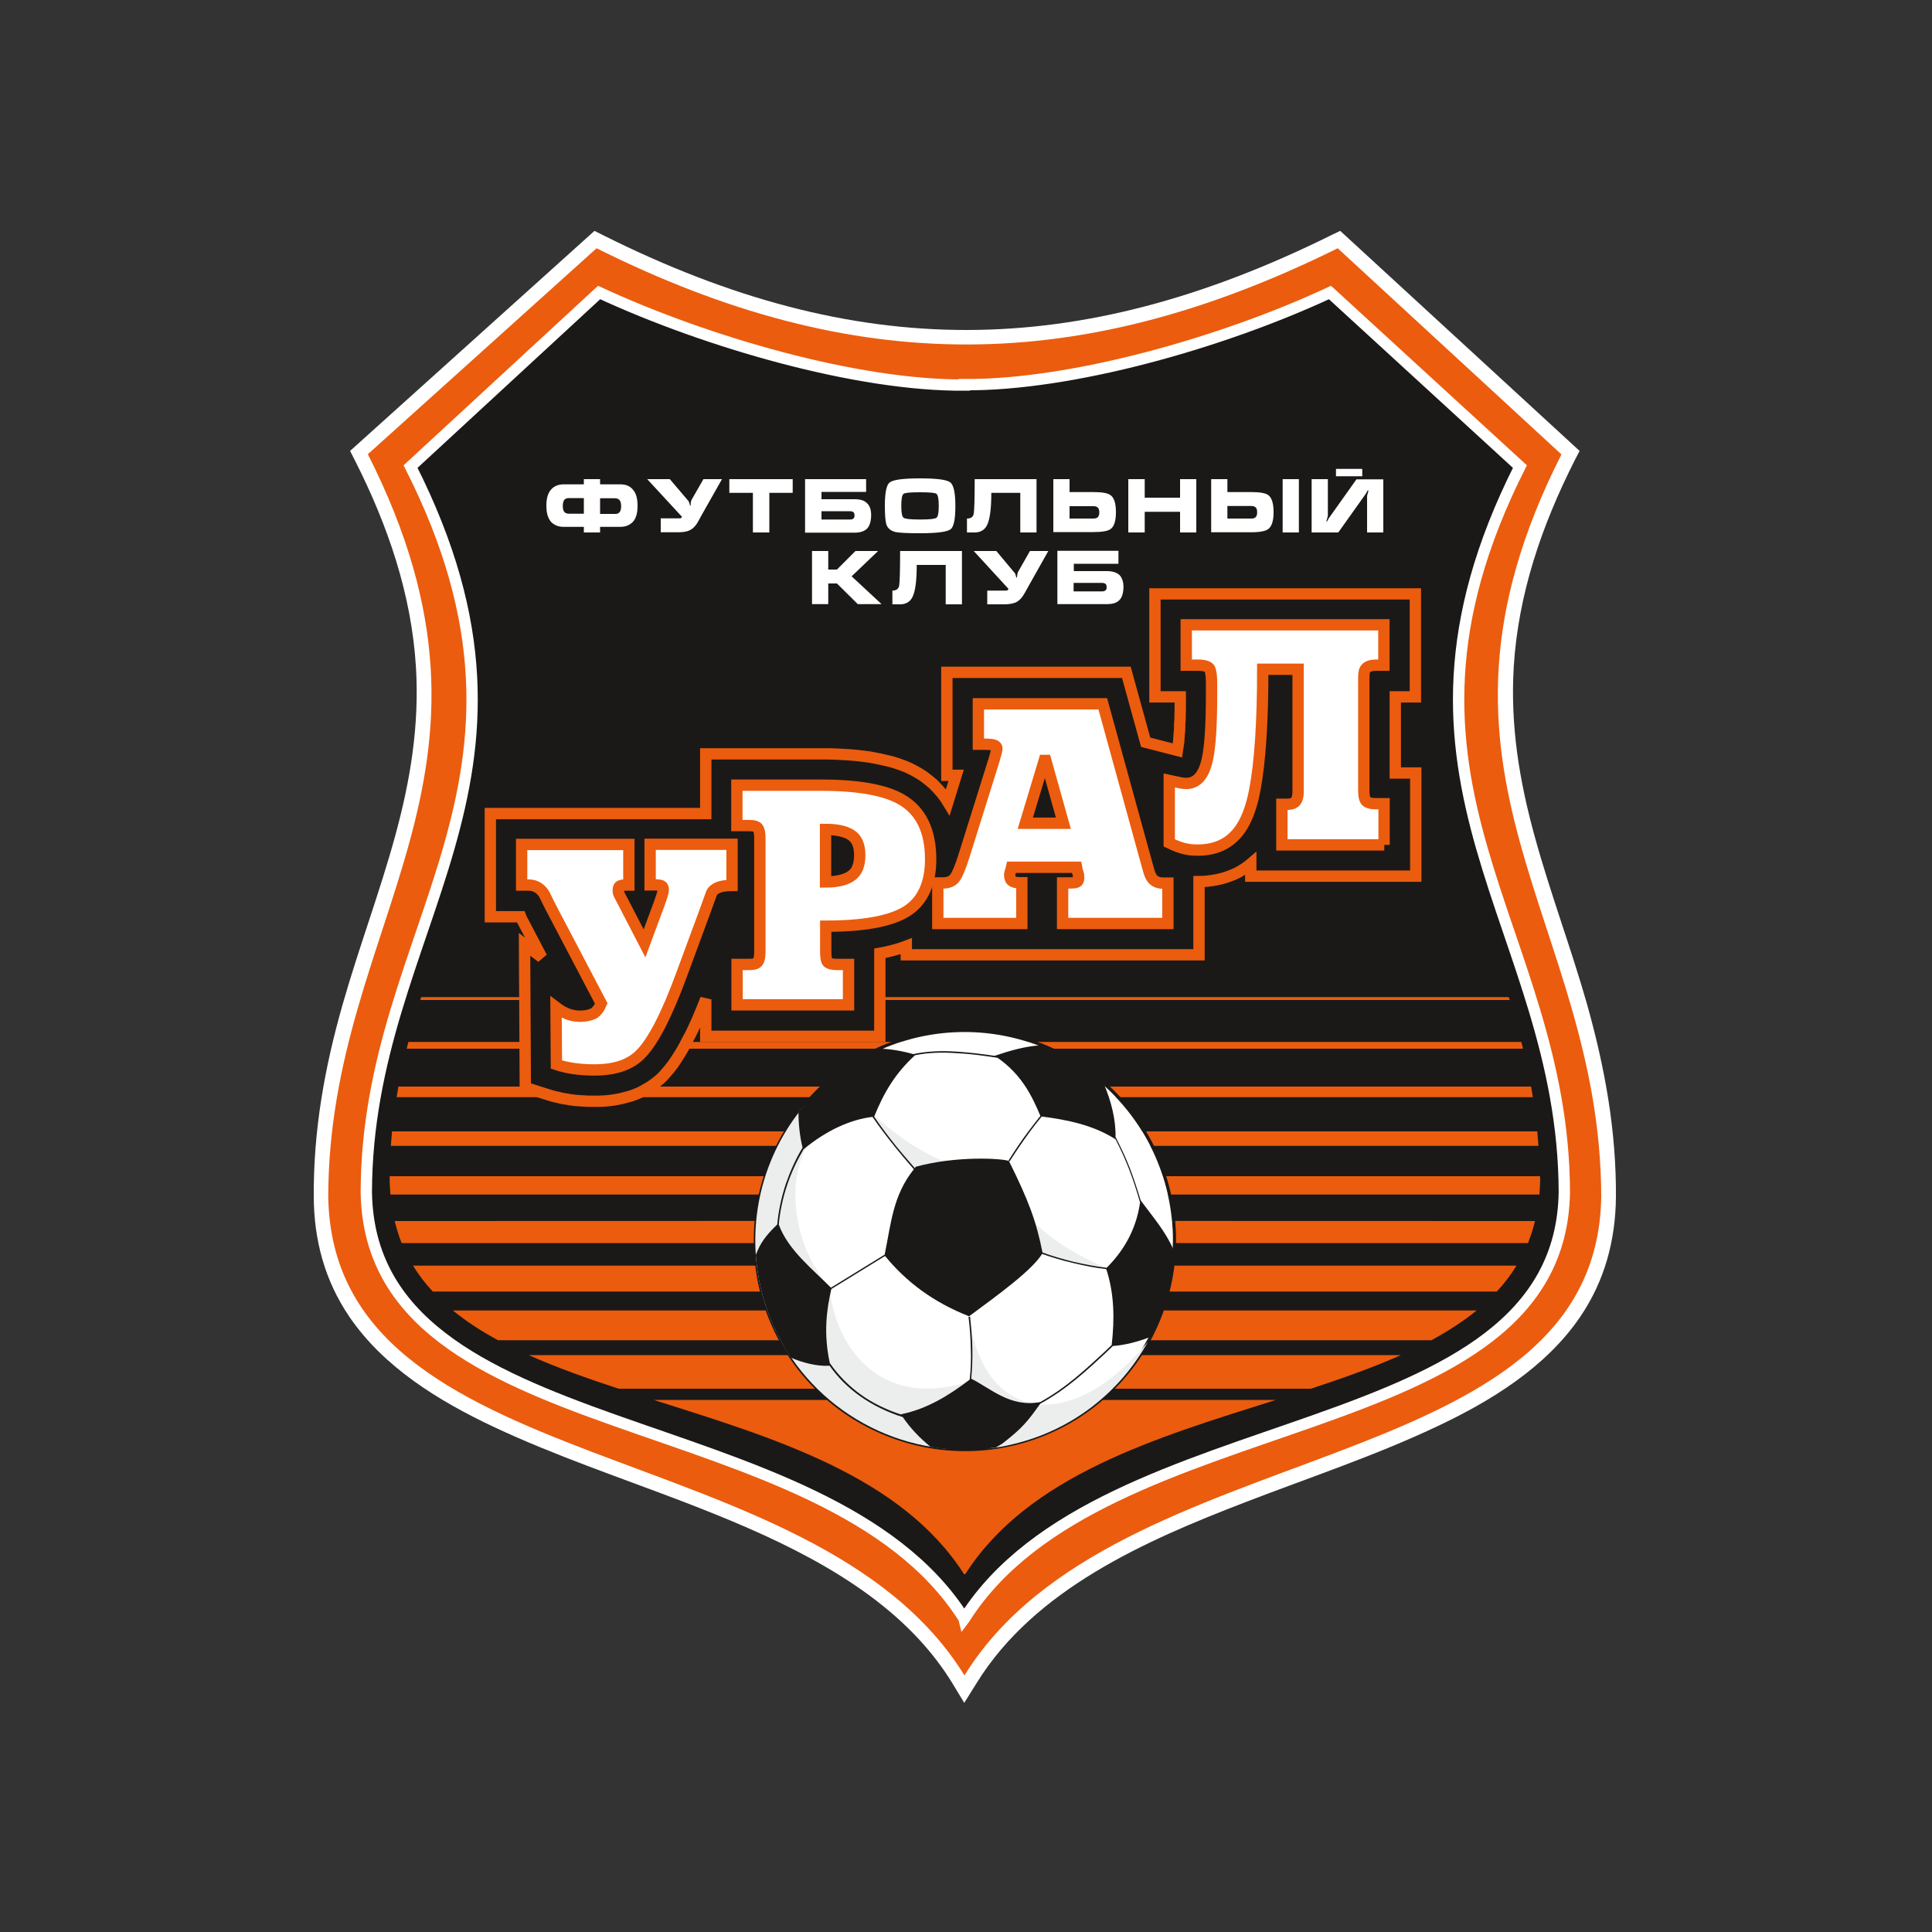 <?xml version="1.0" encoding="UTF-8"?> <svg xmlns="http://www.w3.org/2000/svg" xmlns:xlink="http://www.w3.org/1999/xlink" version="1.1" id="Layer_1" x="0px" y="0px" viewBox="0 0 1000 1000" style="enable-background:new 0 0 1000 1000;" xml:space="preserve"><rect x="0" y="0" width="1000" height="1000" fill="#333333" stroke="none"/> <style type="text/css"> .st0{fill-rule:evenodd;clip-rule:evenodd;fill:#FFFFFF;} .st1{fill-rule:evenodd;clip-rule:evenodd;fill:#EB5C0E;} .st2{fill-rule:evenodd;clip-rule:evenodd;fill:#1B1918;} .st3{fill:none;stroke:#FFFFFF;stroke-width:5.867;stroke-miterlimit:3.864;} .st4{fill-rule:evenodd;clip-rule:evenodd;fill:#ECEDED;} .st5{fill:none;stroke:#EB5C0E;stroke-width:5.867;stroke-miterlimit:3.864;} </style> <path class="st0" d="M836.4,619.5c-0.2,22.5-5.8,43.4-18.5,62.1c-17.8,26.2-46.4,43.7-74.5,56.9c-32.2,15.2-66.4,26.5-99.5,39.3 C593,797.4,535.5,822.6,505.6,871l-6.5,10.4l-6.3-10.4c-4.8-7.8-10.4-15.1-16.6-21.9c-31.5-34.4-78.9-55-121.7-71.5 c-33.1-12.7-67.2-24.1-99.3-39.2c-28.1-13.3-56.6-30.7-74.4-56.9c-12.7-18.7-18.3-39.6-18.4-62.1c-0.2-34.4,5.6-66.8,15-99.7 c8.3-29.1,19-57.4,27-86.5c8-29.1,12.7-57.6,10.9-87.8c-2.3-37.8-14.5-73.3-31.5-106.9l-2.6-5.1l126.5-113.9l4.6,2.3 c131.3,65.7,245.4,65,376.8-0.1l4.6-2.2l123.9,113.9l-2.6,5c-17,33.6-29.2,69.1-31.5,106.9c-1.8,30.3,2.9,58.8,10.9,87.8 c8,29.1,18.7,57.4,27,86.5C830.7,552.7,836.6,585.1,836.4,619.5z"></path> <path class="st1" d="M499.2,867.2c78.3-126.7,327.2-99.3,329.6-247.7c-0.3-143.9-105.1-217.6-20.6-384.3L692.4,128.5 c-133,65.8-249.5,67-383.6,0L190.4,235.1c84.5,166.8-20.2,240.4-20.5,384.3C172.3,767.8,421.2,740.5,499.2,867.2z"></path> <path class="st2" d="M498.9,837.6c-71.8-113.4-307.2-86.3-309.3-220.5c0.3-138.4,106-211.5,22.9-375.6l97.6-90.1 c55.7,25.8,133.6,48.3,189,47.9v-0.2c55.7,0.4,133.7-21.8,189.3-47.7l98.3,90.1c-82.8,164.2,22.6,237.2,23,375.6 c-2.2,134.2-238.4,107.1-310.4,220.5l-0.3,0.4L498.9,837.6z"></path> <path class="st3" d="M498.9,837.6c-71.8-113.4-307.2-86.3-309.3-220.5c0.3-138.4,106-211.5,22.9-375.6l97.6-90.1 c55.7,25.8,133.6,48.3,189,47.9v-0.2c55.7,0.4,133.7-21.8,189.3-47.7l98.3,90.1c-82.8,164.2,22.6,237.2,23,375.6 c-2.2,134.2-238.4,107.1-310.4,220.5l-0.3,0.4L498.9,837.6z"></path> <path class="st2" d="M499,814.8C430,706.7,207.7,741.5,205.7,613.6c0.1-40.2,9.9-75.3,21.1-109.1c25.7-77.2,59.3-147.6,3.9-256.3 l87-78.4c53.5,24.5,128.3,46.1,181.5,45.7v-0.2c53.5,0.4,128.3-20.8,181.8-45.5l87,78.4c-79.6,156.4,24.7,233.5,25,365.4 c-2.1,127.9-224.4,93.1-293.5,201.2h-0.2H499z"></path> <path class="st0" d="M547.3,312.7v-27.6h31.6v6.7h-23.1v3.8h17.1c2.9,0,5.1,0.7,6.5,2c1.3,1.3,2.1,3.4,2.1,6.1 c0,3.3-0.8,5.8-2.4,7.2c-1.3,1.2-3.4,1.8-6.1,1.8H547.3z M555.7,301.8L555.7,301.8z M555.7,301.8v4.3h14.7c1.6,0,2.4-0.7,2.4-2.1 c0-0.9-0.2-1.5-0.6-1.8c-0.4-0.3-1-0.5-1.9-0.5H555.7z M533.1,285.2L533.1,285.2z M533.1,285.2h9.5l-9.9,17.6 c-1.8,3.3-2.9,5.2-3.2,5.6c-1.1,1.6-2.2,2.6-3.5,3.3c-1.5,0.7-3.6,1.1-6.3,1.1H511v-7.1h9.2c0.6,0,0.9-0.1,1.2-0.1 c0.2-0.1,0.4-0.4,0.6-0.8L504,285.2h11.7l9.7,11.6c0.1,0.1,0.2,0.6,0.5,1.6c0.1,0.4,0.2,0.6,0.4,0.6c0.1,0,0.1-0.4,0.2-1.2 c0.1-0.8,0.2-1.3,0.4-1.7L533.1,285.2z M497.9,285.2L497.9,285.2z M497.9,285.2v27.6h-8.4v-20.4h-15c0,8-0.7,13.4-2.1,16.4 c-1.2,2.6-3.4,4-6.5,4h-4v-7.1c2,0,3.2-0.9,3.5-2.5c0.3-1.7,0.5-7.7,0.5-18H497.9z M420.3,285.2L420.3,285.2z M420.3,285.2h8.4v9.6 h4.5l9.6-9.6h11.7l-13.7,13.1l15.5,14.4h-12.3L433.2,302h-4.5v10.7h-8.4V285.2z M705.1,242.7L705.1,242.7z M705.1,242.7h-13.6v3.8 h13.6V242.7z M678.9,248L678.9,248z M678.9,248h8.4v19c-0.2,0.8-0.4,1.5-0.6,2.2c-0.1,0.2-0.1,0.5-0.1,0.8c0.2,0,0.4-0.2,0.5-0.5 c0.2-0.3,0.3-0.6,0.5-1l14.5-20.4H716v27.5h-8.4v-19c0-0.1,0.2-0.8,0.6-2.1c0-0.3,0-0.5,0-0.8c-0.2,0-0.4,0.2-0.5,0.5 c-0.2,0.4-0.4,0.7-0.5,1l-14.5,20.4h-13.8V248z M635.3,261.9L635.3,261.9z M635.3,261.9v6.5h12.3c1,0,1.8-0.2,2.2-0.6 c0.6-0.5,0.9-1.3,0.9-2.6c0-1.2-0.2-2.1-0.8-2.6c-0.6-0.5-1.3-0.7-2.3-0.7H635.3z M626.9,275.6L626.9,275.6z M626.9,275.6V248h8.4 v6.7h12.3c4.5,0,7.5,0.5,8.9,1.6c1.8,1.4,2.7,4.3,2.7,8.8c0,4.4-0.9,7.3-2.7,8.7c-1.4,1.1-4.4,1.7-8.9,1.7H626.9z M663.9,248 L663.9,248z M663.9,248h8.4v27.6h-8.4V248z M584,248L584,248z M584,248h8.5v9.6h18.3V248h8.4v27.6h-8.4v-10.7h-18.3v10.7H584V248z M553.6,261.9L553.6,261.9z M553.6,261.9v6.5h12.3c1,0,1.8-0.2,2.2-0.6c0.6-0.5,0.9-1.4,0.9-2.6c0-1.2-0.3-2.1-0.9-2.6 c-0.5-0.4-1.2-0.6-2.2-0.6H553.6z M545.2,275.6L545.2,275.6z M545.2,275.6V248h8.4v6.7h12.3c4.5,0,7.5,0.5,8.9,1.6 c1.9,1.3,2.8,4.3,2.8,8.8c0,4.5-0.9,7.3-2.7,8.7c-1.5,1.1-4.5,1.6-9,1.6H545.2z M536.5,248L536.5,248z M536.5,248v27.6h-8.4v-20.5 h-15c0,8-0.7,13.5-2.1,16.5c-1.2,2.6-3.4,4-6.5,4h-4v-7.2c2,0,3.2-0.8,3.5-2.5c0.3-1.7,0.5-7.7,0.5-17.9H536.5z M466.5,261.9 L466.5,261.9z M466.5,261.9c0,3.5,0.4,5.5,1.2,6.1c0.8,0.6,3.6,0.9,8.5,0.9c4.9,0,7.7-0.3,8.5-0.9c0.8-0.6,1.2-2.6,1.2-6.1 c0-3.6-0.4-5.7-1.2-6.3c-0.8-0.6-3.6-0.8-8.5-0.8c-4.9,0-7.7,0.2-8.5,0.8C466.9,256.2,466.5,258.2,466.5,261.9z M494.5,261.9 L494.5,261.9z M494.5,261.9c0,6.7-0.8,10.7-2.4,12c-1.8,1.4-7,2.1-15.8,2.1c-6.5,0-10.7-0.2-12.7-0.6c-2.5-0.6-4.1-1.9-4.8-3.9 c-0.5-1.5-0.8-4.7-0.8-9.6c0-6.8,0.8-10.8,2.4-12.1c1.7-1.5,7-2.2,15.8-2.2c8.7,0,14,0.7,15.7,2.1 C493.6,251.1,494.5,255.1,494.5,261.9z M416.7,275.6L416.7,275.6z M416.7,275.6V248h31.6v6.6h-23.1v3.8h17.1c3,0,5.1,0.6,6.5,2.1 c1.4,1.3,2.1,3.3,2.1,6.1c0,3.3-0.8,5.8-2.3,7.2c-1.4,1.2-3.4,1.9-6.1,1.9H416.7z M425.2,264.6L425.2,264.6z M425.2,264.6v4.3h14.7 c1.6,0,2.4-0.6,2.4-2c0-0.9-0.2-1.5-0.6-1.8c-0.4-0.4-1.1-0.5-1.9-0.5H425.2z M377.5,255.1L377.5,255.1z M377.5,255.1V248h32.8v7.1 h-12.1v20.5h-8.5v-20.5H377.5z M364.1,248L364.1,248z M364.1,248h9.6l-9.9,17.5c-1.9,3.4-2.9,5.3-3.2,5.7c-1.1,1.5-2.2,2.6-3.5,3.2 c-1.5,0.8-3.6,1.1-6.3,1.1h-8.8v-7.2h9.2c0.6,0,1,0,1.2-0.1c0.2-0.1,0.4-0.3,0.6-0.7L335,248h11.7l9.7,11.4c0.1,0.1,0.3,0.6,0.6,1.7 c0.1,0.5,0.2,0.7,0.4,0.7c0.1,0,0.1-0.4,0.1-1.2c0.1-0.8,0.2-1.4,0.4-1.8L364.1,248z M310.6,257.8L310.6,257.8z M310.6,257.8v8.2 h7.7c1.1,0,1.8-0.2,2.3-0.8c0.6-0.6,0.9-1.8,0.9-3.2c0-1.5-0.3-2.6-0.9-3.2c-0.5-0.6-1.3-0.9-2.4-0.9H310.6z M302.2,257.8 L302.2,257.8z M302.2,257.8h-7.7c-1.1,0-1.8,0.3-2.3,0.8c-0.6,0.6-0.9,1.8-0.9,3.3c0,1.5,0.3,2.6,0.9,3.2c0.5,0.5,1.3,0.8,2.3,0.8 h7.7V257.8z M321.1,250.7L321.1,250.7z M321.1,250.7c2.7,0,4.8,0.8,6.3,2.5c1.8,1.9,2.6,4.7,2.6,8.6c0,3.8-0.8,6.6-2.5,8.4 c-1.6,1.6-3.7,2.5-6.4,2.5h-10.5v2.9h-8.4v-2.9h-10.5c-2.7,0-4.8-0.9-6.4-2.5c-1.7-1.9-2.5-4.7-2.5-8.4c0-3.9,0.8-6.7,2.6-8.6 c1.5-1.6,3.6-2.5,6.3-2.5h10.5V248h8.4v2.7H321.1z"></path> <path class="st1" d="M217.5,517.6c0.2-0.5,0.4-1.1,0.5-1.5c187.6,0,375.3,0,562.9,0c0.2,0.5,0.4,1,0.5,1.5 C593.4,517.6,405.4,517.6,217.5,517.6z M210.5,542.8L210.5,542.8z M210.5,542.8c0.3-1.2,0.6-2.3,0.9-3.5c192,0,384,0,576,0 c0.4,1.2,0.6,2.3,0.9,3.5C595.7,542.8,403,542.8,210.5,542.8z M205.3,567.9L205.3,567.9z M205.3,567.9c0.3-1.9,0.6-3.7,0.9-5.5 c195.4,0,390.8,0,586.3,0c0.3,1.8,0.6,3.6,0.9,5.5C597.4,567.9,401.3,567.9,205.3,567.9z M202.3,593.1L202.3,593.1z M202.3,593.1 c0.2-2.5,0.4-5,0.6-7.5c197.6,0,395.2,0,592.8,0c0.2,2.5,0.4,5,0.6,7.5C598.4,593.1,400.3,593.1,202.3,593.1z M202.1,618.3 L202.1,618.3z M202.1,618.3c-0.2-2.5-0.4-4.9-0.4-7.5c0-0.7,0-1.3,0-2c198.4,0,396.9,0,595.4,0c0,0.6,0.1,1.3,0.1,2 c-0.1,2.5-0.2,5-0.4,7.5C598.5,618.3,400.2,618.3,202.1,618.3z M207.9,643.4L207.9,643.4z M207.9,643.4c-1.5-3.6-2.6-7.4-3.6-11.4 c196.7-0.1,393.5-0.1,590.2,0c-0.9,4-2.2,7.7-3.6,11.4C596.6,643.4,402.2,643.4,207.9,643.4z M224,668.5L224,668.5z M224,668.5 c-3.9-4.2-7.3-8.6-10.2-13.4c190.3,0,380.7,0,571.1,0c-2.9,4.8-6.3,9.3-10.2,13.4C591.2,668.5,407.6,668.5,224,668.5z M257.8,693.7 L257.8,693.7z M257.8,693.7c-8.6-4.6-16.4-9.7-23.4-15.4c176.6,0,353.3,0,529.9,0c-7,5.7-14.8,10.7-23.4,15.4 C579.9,693.7,418.8,693.7,257.8,693.7z M320.2,718.8L320.2,718.8z M320.2,718.8c-16.4-5.4-32.2-11-46.5-17.4 c150.4,0,300.9,0,451.4,0c-14.4,6.4-30.2,12-46.6,17.4C559.1,718.8,439.6,718.8,320.2,718.8z M499,814.8L499,814.8z M499,814.8 c-32.6-51-98.9-70.6-160.6-90.2c107.3,0,214.7,0,322,0c-61.8,19.5-128.2,39.1-160.8,90.2h-0.3H499z"></path> <path class="st2" d="M407.8,585.2c-14.5,23.6-20.1,52.6-13.3,81.4c6.8,28.8,24.8,52.3,48.2,66.8c23.5,14.5,52.5,20.1,81.4,13.3 c28.9-6.8,52.3-24.8,66.8-48.2c14.5-23.5,20.1-52.5,13.3-81.4c-6.8-28.9-24.8-52.3-48.2-66.8c-23.5-14.6-52.5-20.1-81.4-13.3 C445.8,543.8,422.3,561.8,407.8,585.2z M393,667L393,667z M393,667c-6.8-29.3-1.2-58.7,13.5-82.6c14.7-23.8,38.5-42.1,67.8-49 c29.3-6.8,58.7-1.2,82.6,13.5c23.8,14.7,42,38.5,48.9,67.8c6.9,29.3,1.2,58.7-13.4,82.6c-14.7,23.8-38.5,42-67.8,48.9 c-29.3,6.9-58.7,1.2-82.6-13.4C418.1,720.1,399.9,696.2,393,667z"></path> <path class="st0" d="M407.8,585.2c-14.5,23.5-20,52.5-13.3,81.4c6.8,28.9,24.8,52.3,48.2,66.8c23.5,14.5,52.5,20.1,81.4,13.3 c28.9-6.8,52.3-24.8,66.8-48.2c14.5-23.5,20.1-52.5,13.3-81.3c-6.8-28.9-24.8-52.3-48.2-66.9c-23.5-14.5-52.5-20-81.3-13.3 C445.8,543.8,422.3,561.8,407.8,585.2z"></path> <path class="st4" d="M482.2,615.9c-11.2-13.3-22.4-25.7-31.5-40.2c10,9.2,22.2,18.8,36.7,24.9l35.6,1.6L482.2,615.9z M530.4,646.8 L530.4,646.8z M530.4,646.8l-8.3-27.9c16.5,18.8,27.2,27.3,52,38.1C559.7,654.3,545.2,651,530.4,646.8z M594.1,694.6L594.1,694.6z M594.1,694.6c-14.3,25.8-38.9,45.6-69.8,52.9c-4.3,1.1-8.5,1.8-12.8,2.2l-11-23.6c0.5-2.8,0.9-5.3,1.2-7.9L491.5,750 c-46-3.4-86.6-36.1-97.7-83.2c-8-34.4,1.2-69.1,22.3-94.3l9.4,11.8c-18.1,12.8-20,54.3,3.9,82.3c2.9,30.1,25.7,63.5,72.6,48.4 c1-11,0.4-21.2-0.4-34.1C507.7,732.4,551.2,746,594.1,694.6z"></path> <path class="st2" d="M473.6,546.2c-10.3,9.4-16.2,19.5-21.1,31.7c-0.1,0-0.1,0-0.1,0c3.6,5.3,7.6,10.6,11.8,15.8 c3,3.6,6.1,7.3,9.3,10.9c0.2-0.2,0.4-0.5,0.5-0.7c21.3-5.8,44.7-4.3,48.2-3c10.1,20.3,14.2,31.2,17.4,47.4c4.9,1.8,10.4,3.4,16,4.8 c5.8,1.3,11.7,2.5,17.2,3.1c7.9-7.9,15.1-18.6,17.3-33.8c-1.7-5.9-3.6-11.8-5.8-17.5c-2-5.1-4.3-10.2-6.9-15.2 c-11.7-7.5-25.2-10.1-38.2-11.8c-2.3,2.8-4.5,5.6-6.6,8.5c-3.5,4.8-6.9,9.8-10,14.7l-0.6-0.4c3.1-4.9,6.4-9.9,10-14.7 c2.1-2.8,4.2-5.6,6.5-8.4c-4.2-10-9.6-21.4-22.2-30.1c-7.2-1.1-14.4-2.1-21.4-2.4C487.4,544.6,480.3,544.8,473.6,546.2z M403.1,633.8L403.1,633.8z M403.1,633.8c4.6,13,17.8,23.4,27,32.7l27.8-17.1c3.4-16.7,4.3-30.6,15.1-44.2c-3.2-3.6-6.3-7.3-9.3-11 c-4.3-5.3-8.4-10.7-12.1-16.1c-11.2,1.3-23.8,6.9-35.7,16.8c-3.4,5.8-6.2,11.8-8.3,18C405.2,619.9,403.7,627.1,403.1,633.8z M501.9,714.1L501.9,714.1z M501.9,714.1c0.6-5.3,0.8-10.5,0.6-15.7c-0.1-5.7-0.5-11.3-1.2-16.8l0.8-0.1c0.6,5.5,1.1,11.1,1.2,16.8 c0.1,5-0.1,10.1-0.6,15.3c10.2,5.1,20.2,15,35.7,12.1c13.6-7.5,23.6-17,34.3-26.9c0.9-0.9,1.8-1.8,2.7-2.6 c1.6-13.7,1.3-26.9-2.8-39.3c-5.5-0.6-11.4-1.8-17.3-3.2c-5.5-1.3-11-2.9-15.9-4.7c-5.3,8.5-22.2,20.8-37.8,32.3 c-18.7-7.3-32.7-18-43.5-31.2l-27.8,17.1c-2.5,10.7-4.1,23.1-0.8,38.3c4.5,6.5,9.9,11.9,16,16.3c6.4,4.6,13.6,8,21,10.4 c0-0.1-0.1-0.1-0.1-0.2C479.9,729.3,491.4,722.1,501.9,714.1z M515.4,749.2L515.4,749.2z M515.4,749.2c-11.4,1.7-22.8,1.6-33.7-0.3 c-5.7-4.6-10.6-9.8-14.4-15.4c-7.9-2.5-15.4-6.1-22.2-10.9c-5.9-4.2-11.3-9.4-15.7-15.7c-6.7,0.4-13.9-1.6-19.9-4.1 c-7.2-10.7-12.6-22.8-15.7-35.9c-1.3-5.8-2.2-11.5-2.6-17.3c2.1-5.8,5-10,11.1-15.8c0.6-6.8,2.1-14,4.5-21.2 c2.2-6.3,5-12.7,8.6-18.6c-1.4-5.7-2.1-11.9-2.1-18.2c10.9-14.1,25.3-25.7,42.1-33.1c5.6,0.3,11.2,1.2,17.3,2.9 c6.9-1.5,14.4-1.8,22.1-1.3c6.6,0.4,13.3,1.2,20,2.2c8-2.7,15.5-4.9,24-5.5c11.9,4.7,23,11.5,32.6,20.1c3.7,8.7,6.2,18.5,6,27.4 c2.8,5.4,5.3,10.7,7.4,16.1c2.1,5.5,3.9,11.1,5.6,16.7c6.3,8.6,12.7,15.7,17.1,25.8c-0.8,15.9-5,31.3-12.3,45 c-6.4,2.4-12.7,4.1-19.2,4.6c-1,0.9-1.9,1.9-2.9,2.8c-10.7,10-20.9,19.5-34.7,27.1c-6.7,9.4-9.3,12.6-19.7,20.7L515.4,749.2z"></path> <polygon class="st2" points="301.2,569.8 299.6,569.7 298,569.6 296.5,569.4 294.9,569.2 293.4,568.9 291.9,568.7 290.4,568.4 288.9,568 287.4,567.7 285.9,567.3 284.5,566.9 271.9,562.9 271.5,488.8 280.4,495.5 270.7,477 270.2,476.1 269.8,475.3 269.5,474.5 253.8,474.5 253.8,421.1 365.3,421.1 365.3,390.2 425,390.2 428.8,390.2 432.6,390.3 436.2,390.5 439.7,390.7 443.2,391 446.5,391.4 449.8,391.8 453,392.4 456,393 459,393.7 461.9,394.4 464.7,395.3 467.5,396.3 470.2,397.4 472.8,398.7 475.3,400.1 478,401.8 480.6,403.8 483.1,405.9 485.4,408.3 487.5,410.7 489.5,413.4 490.6,415.2 494.9,401.3 490.1,401.3 490.1,348 583,348 593,384.2 609.4,388.4 609.5,387.7 609.7,386.6 609.9,385.2 610.1,383.8 610.2,382.2 610.3,380.5 610.5,378.6 610.6,376.7 610.6,374.6 610.8,372.4 610.8,370 610.9,367.5 610.9,365 610.9,362.3 610.9,360.7 597.8,360.7 597.8,307.4 732.6,307.4 732.6,360.7 722.2,360.7 722.2,400.1 732.8,400.1 732.8,453.5 647.4,453.5 647.4,447.1 646.7,447.7 644.8,449.1 642.8,450.4 640.7,451.6 638.6,452.6 636.3,453.5 634,454.3 631.8,454.9 629.5,455.4 627.1,455.8 624.8,456.1 622.4,456.3 620.6,456.3 620.6,494.2 469.1,494.2 469.1,489.7 468.3,490 465.1,491.1 461.9,492 458.6,492.8 455.4,493.4 455.4,536.4 365.3,536.4 365.3,517.3 365,517.9 363.5,521.7 362,525.3 360.5,528.8 359,532.1 357.5,535.2 355.9,538.2 354.4,541.1 352.9,543.8 351.3,546.4 349.7,548.9 348.1,551.2 346.4,553.4 344.6,555.5 342.7,557.6 340.9,559.2 339,560.7 337.1,562.1 335.1,563.3 333,564.5 330.9,565.6 328.7,566.5 326.5,567.3 324.3,567.9 322,568.5 319.7,569 317.3,569.4 315,569.7 312.6,569.9 310.2,570 307.8,570 306.1,570 304.5,570 302.8,569.9 "></polygon> <polygon class="st5" points="301.2,569.8 299.6,569.7 298,569.6 296.5,569.4 294.9,569.2 293.4,568.9 291.9,568.7 290.4,568.4 288.9,568 287.4,567.7 285.9,567.3 284.5,566.9 271.9,562.9 271.5,488.8 280.4,495.5 270.7,477 270.2,476.1 269.8,475.3 269.5,474.5 253.8,474.5 253.8,421.1 365.3,421.1 365.3,390.2 425,390.2 428.8,390.2 432.6,390.3 436.2,390.5 439.7,390.7 443.2,391 446.5,391.4 449.8,391.8 453,392.4 456,393 459,393.7 461.9,394.4 464.7,395.3 467.5,396.3 470.2,397.4 472.8,398.7 475.3,400.1 478,401.8 480.6,403.8 483.1,405.9 485.4,408.3 487.5,410.7 489.5,413.4 490.6,415.2 494.9,401.3 490.1,401.3 490.1,348 583,348 593,384.2 609.4,388.4 609.5,387.7 609.7,386.6 609.9,385.2 610.1,383.8 610.2,382.2 610.3,380.5 610.5,378.6 610.6,376.7 610.6,374.6 610.8,372.4 610.8,370 610.9,367.5 610.9,365 610.9,362.3 610.9,360.7 597.8,360.7 597.8,307.4 732.6,307.4 732.6,360.7 722.2,360.7 722.2,400.1 732.8,400.1 732.8,453.5 647.4,453.5 647.4,447.1 646.7,447.7 644.8,449.1 642.8,450.4 640.7,451.6 638.6,452.6 636.3,453.5 634,454.3 631.8,454.9 629.5,455.4 627.1,455.8 624.8,456.1 622.4,456.3 620.6,456.3 620.6,494.2 469.1,494.2 469.1,489.7 468.3,490 465.1,491.1 461.9,492 458.6,492.8 455.4,493.4 455.4,536.4 365.3,536.4 365.3,517.3 365,517.9 363.5,521.7 362,525.3 360.5,528.8 359,532.1 357.5,535.2 355.9,538.2 354.4,541.1 352.9,543.8 351.3,546.4 349.7,548.9 348.1,551.2 346.4,553.4 344.6,555.5 342.7,557.6 340.9,559.2 339,560.7 337.1,562.1 335.1,563.3 333,564.5 330.9,565.6 328.7,566.5 326.5,567.3 324.3,567.9 322,568.5 319.7,569 317.3,569.4 315,569.7 312.6,569.9 310.2,570 307.8,570 306.1,570 304.5,570 302.8,569.9 "></polygon> <path class="st0" d="M716.5,437.3h-53v-21h2c2.1,0,3.5-0.2,4.3-0.8c1.4-0.9,2.1-2.8,2.1-5.9v-63.2h-18.3c0,27.4-1.4,48.2-4.1,62.4 c-1.8,9.7-4.8,17.1-8.7,21.9c-5,6.2-11.9,9.3-20.8,9.3c-2.1,0-3.8-0.1-5.2-0.4c-3.2-0.5-6.3-1.7-9.6-3.3v-32.3 c0.9,0.2,2.3,0.5,4.4,0.9c2.1,0.5,3.5,0.6,4.4,0.6c5.5,0,9.2-4.2,11-12.8c1.4-6.5,2.1-17.7,2.1-33.5v-5.3c0-3.7-0.3-6.2-0.9-7.6 c-0.6-1.3-2.7-2-6.2-2h-6v-20.9h102.3v20.9h-3.9c-3.2,0-5.2,0.8-6,2.6c-0.3,0.6-0.5,2.1-0.5,4.2v58.1c0,3.1,0.5,4.9,1.5,5.7 c1.1,0.8,2.7,1.1,5,1.1h4V437.3z M550.4,426.1L550.4,426.1z M550.4,426.1l-9.1-32.5h-0.8l-9.9,32.5H550.4z M604.2,478L604.2,478z M604.2,478H550V457h3.9c1.5,0,2.6-0.1,3.3-0.4c0.7-0.2,1.1-0.9,1.1-2.3c0-0.4-0.1-0.9-0.1-1.5c-0.5-1.5-0.8-2.8-1-3.9h-33.6 c-0.2,0.9-0.4,1.6-0.6,2.1s-0.3,1.1-0.4,1.8c0,1.6,0.5,2.8,1.4,3.3c0.9,0.5,2,0.8,3.3,0.8h1.6V478h-43.5V457h2.6 c2.9,0,5-0.9,6.3-2.7c1.3-1.8,2.8-5.5,4.6-11.1l15.8-50.4c0.8-2.9,1.3-4.7,1.3-5.3c0-0.8-0.4-1.3-1.2-1.7c-0.8-0.4-2.7-0.6-5.6-0.6 h-2.8v-20.9h64.4l22.9,83.2c0.8,2.8,1.3,4.8,1.8,5.7c1.2,2.6,3.3,3.9,6.5,3.9h2.5V478z M445,442.7L445,442.7z M445,442.7 c0-5.2-1.5-8.6-4.6-10.6c-3.1-1.9-7.5-2.8-13.1-2.8v27.2c6,0,10.5-1.1,13.4-3.2C443.6,451.2,445,447.7,445,442.7z M481.7,444.8 L481.7,444.8z M481.7,444.8c0,11-3.2,19.4-9.7,24.9c-7.7,6.5-22.6,9.7-44.6,9.7v13.5c0,2.9,0.4,4.7,1.2,5.3c0.8,0.6,2.4,1,4.6,1h6 v20.9h-57.7v-20.9h6.2c2.1,0,3.4-0.3,4-0.8c1.1-0.9,1.6-2.7,1.6-5.5v-59.2c0-2.3-0.3-3.9-0.9-4.9c-0.6-1-2.2-1.5-4.8-1.5h-6.2v-20.9 h43.4c19.5,0,33.5,2.5,42.1,7.6C476.8,419.9,481.7,430.2,481.7,444.8z M378.9,458.3L378.9,458.3z M378.9,458.3 c-5.8,0-9.3,1.3-10.6,4c-1.2,3.3-2.3,6.4-3.3,9.1l-12.1,32.8c-7.9,21.5-15.1,35.4-21.7,41.8c-5.3,5.2-13.1,7.8-23.5,7.8 c-7.5,0-14-0.9-19.7-2.8l-0.2-29.6c2.5,1.9,5.1,3.3,7.8,4c1.5,0.4,3.1,0.6,4.5,0.6c2.9,0,5.1-0.5,6.9-1.3c1.7-0.9,3.1-2.7,4.2-5.3 l-26.2-49.9c-1.1-2.2-2.2-4.3-3.2-6.5c-2-3.3-4.8-4.9-8.3-4.9H270v-21h55.5v21h-1.9c-0.9,0-1.8,0.1-2.5,0.4 c-0.7,0.2-1.1,1.1-1.1,2.3c0,0.9,0.2,1.9,0.8,2.8c0.5,0.9,0.8,1.6,1.1,2.1l11.7,22.6l7.6-20.5c0.6-1.8,1.2-3.4,1.6-4.7 c0.4-1.3,0.5-2.1,0.5-2.5c0-1.1-0.3-1.8-0.9-2.1c-0.6-0.3-1.9-0.5-4-0.5h-1.9v-21h42.4V458.3z"></path> <path class="st5" d="M378.9,458.3c-5.8,0-9.3,1.3-10.6,4c-1.2,3.3-2.3,6.4-3.3,9.1l-12.1,32.8c-7.9,21.5-15.1,35.4-21.7,41.8 c-5.3,5.2-13.1,7.8-23.5,7.8c-7.5,0-14-0.9-19.7-2.8l-0.2-29.6c2.5,1.9,5.1,3.3,7.8,4c1.5,0.4,3.1,0.6,4.5,0.6 c2.9,0,5.1-0.5,6.9-1.3c1.7-0.9,3.1-2.7,4.2-5.3l-26.2-49.9c-1.1-2.2-2.2-4.3-3.2-6.5c-2-3.3-4.8-4.9-8.3-4.9H270v-21h55.5v21h-1.9 c-0.9,0-1.8,0.1-2.5,0.4c-0.7,0.2-1.1,1.1-1.1,2.3c0,0.9,0.2,1.9,0.8,2.8c0.5,0.9,0.8,1.6,1.1,2.1l11.7,22.6l7.6-20.5 c0.6-1.8,1.2-3.4,1.6-4.7c0.4-1.3,0.5-2.1,0.5-2.5c0-1.1-0.3-1.8-0.9-2.1c-0.6-0.3-1.9-0.5-4-0.5h-1.9v-21h42.4V458.3z"></path> <path class="st5" d="M378.9,458.3L378.9,458.3z"></path> <path class="st5" d="M481.7,444.8c0,11-3.2,19.4-9.7,24.9c-7.7,6.5-22.6,9.7-44.6,9.7v13.5c0,2.9,0.4,4.7,1.2,5.3 c0.8,0.6,2.4,1,4.6,1h6v20.9h-57.7v-20.9h6.2c2.1,0,3.4-0.3,4-0.8c1.1-0.9,1.6-2.7,1.6-5.5v-59.2c0-2.3-0.3-3.9-0.9-4.9 c-0.6-1-2.2-1.5-4.8-1.5h-6.2v-20.9h43.4c19.5,0,33.5,2.5,42.1,7.6C476.8,419.9,481.7,430.2,481.7,444.8z"></path> <path class="st5" d="M481.7,444.8L481.7,444.8z"></path> <path class="st5" d="M445,442.7c0-5.2-1.5-8.6-4.6-10.6c-3.1-1.9-7.5-2.8-13.1-2.8v27.2c6,0,10.5-1.1,13.4-3.2 C443.6,451.2,445,447.7,445,442.7z"></path> <path class="st5" d="M445,442.7L445,442.7z"></path> <path class="st5" d="M604.2,478H550V457h3.9c1.5,0,2.6-0.1,3.3-0.4c0.7-0.2,1.1-0.9,1.1-2.3c0-0.4-0.1-0.9-0.1-1.5 c-0.5-1.5-0.8-2.8-1-3.9h-33.6c-0.2,0.9-0.4,1.6-0.6,2.1s-0.3,1.1-0.4,1.8c0,1.6,0.5,2.8,1.4,3.3c0.9,0.5,2,0.8,3.3,0.8h1.6V478 h-43.5V457h2.6c2.9,0,5-0.9,6.3-2.7c1.3-1.8,2.8-5.5,4.6-11.1l15.8-50.4c0.8-2.9,1.3-4.7,1.3-5.3c0-0.8-0.4-1.3-1.2-1.7 c-0.8-0.4-2.7-0.6-5.6-0.6h-2.8v-20.9h64.4l22.9,83.2c0.8,2.8,1.3,4.8,1.8,5.7c1.2,2.6,3.3,3.9,6.5,3.9h2.5V478z"></path> <path class="st5" d="M604.2,478L604.2,478z"></path> <polygon class="st5" points="550.4,426.1 541.3,393.6 540.5,393.6 530.7,426.1 "></polygon> <path class="st5" d="M550.4,426.1L550.4,426.1z"></path> <path class="st5" d="M716.5,437.3h-53v-21h2c2.1,0,3.5-0.2,4.3-0.8c1.4-0.9,2.1-2.8,2.1-5.9v-63.2h-18.3c0,27.4-1.4,48.2-4.1,62.4 c-1.8,9.7-4.8,17.1-8.7,21.9c-5,6.2-11.9,9.3-20.8,9.3c-2.1,0-3.8-0.1-5.2-0.4c-3.2-0.5-6.3-1.7-9.6-3.3v-32.3 c0.9,0.2,2.3,0.5,4.4,0.9c2.1,0.5,3.5,0.6,4.4,0.6c5.5,0,9.2-4.2,11-12.8c1.4-6.5,2.1-17.7,2.1-33.5v-5.3c0-3.7-0.3-6.2-0.9-7.6 c-0.6-1.3-2.7-2-6.2-2h-6v-20.9h102.3v20.9h-3.9c-3.2,0-5.2,0.8-6,2.6c-0.3,0.6-0.5,2.1-0.5,4.2v58.1c0,3.1,0.5,4.9,1.5,5.7 c1.1,0.8,2.7,1.1,5,1.1h4V437.3z"></path> </svg> 